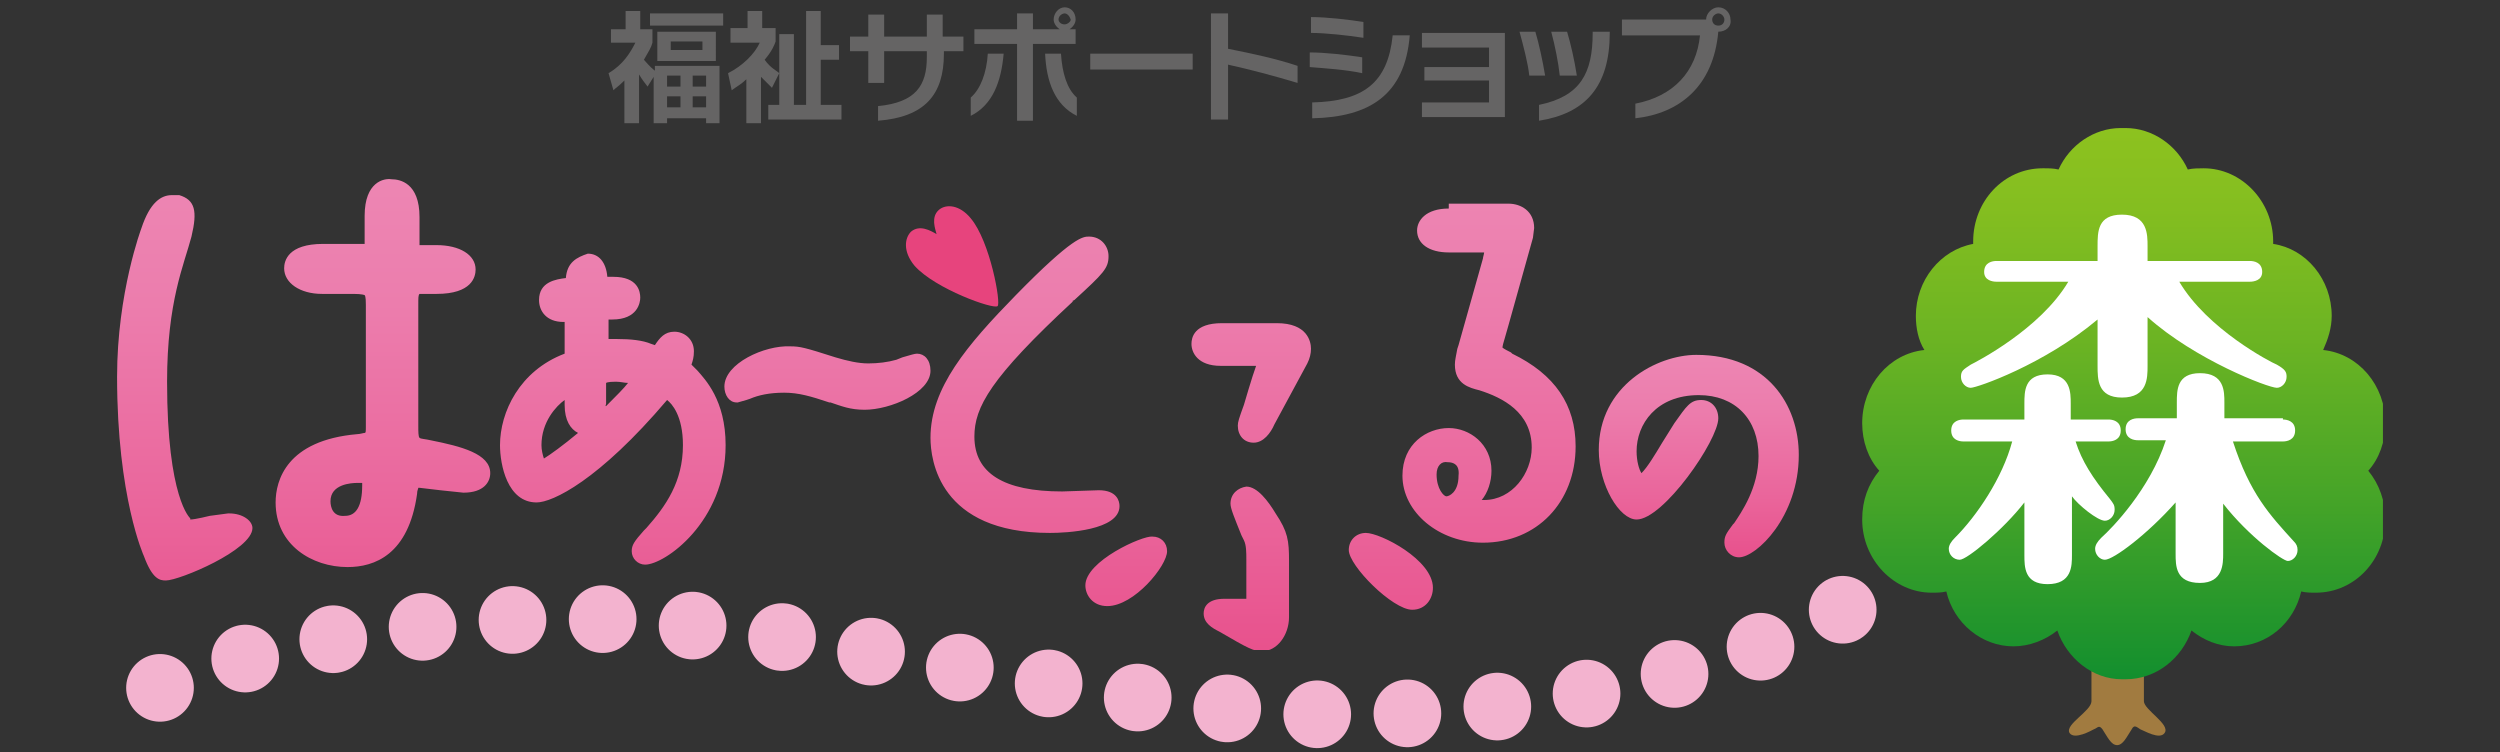 <?xml version="1.0" encoding="utf-8"?>
<!-- Generator: Adobe Illustrator 26.3.1, SVG Export Plug-In . SVG Version: 6.00 Build 0)  -->
<svg version="1.1" id="レイヤー_1" xmlns="http://www.w3.org/2000/svg" xmlns:xlink="http://www.w3.org/1999/xlink" x="0px"
	 y="0px" viewBox="0 0 205 61.7" style="enable-background:new 0 0 205 61.7;" xml:space="preserve">
<rect x="0" y="0" width="205" height="61.7" fill="#333333" stroke="none"/>
<style type="text/css">
	.st0{fill:#A17B40;}
	
		.st1{clip-path:url(#SVGID_00000078733996423394651070000011043833455908114828_);fill:url(#SVGID_00000022550190876662014740000005643516127888253323_);}
	.st2{fill:#FFFFFF;}
	.st3{fill:#E7447D;}
	
		.st4{clip-path:url(#SVGID_00000116198099128812094790000007601091824967702938_);fill:url(#SVGID_00000050631603078064241620000012875556992981859211_);}
	
		.st5{clip-path:url(#SVGID_00000068666085788127856540000004254033810134734986_);fill:url(#SVGID_00000098189579083051129050000016473176046670148485_);}
	.st6{fill:none;stroke:#F3B3CF;stroke-width:5.548;stroke-linecap:round;stroke-linejoin:round;stroke-dasharray:0,7.396;}
	.st7{fill:#656464;}
</style>
<g>
	<path class="st0" d="M175.8,57.5v-9.1h-4.3v9.1c0,0.8-2.2,1.9-1.8,2.6c0.4,0.6,1.8-0.2,2-0.3c0.3-0.1,0.4-0.4,0.7,0
		c0.4,0.6,0.7,1.3,1.2,1.3s0.8-0.7,1.2-1.3c0.2-0.4,0.4-0.2,0.7,0c0.3,0.1,1.6,0.9,2,0.3C178,59.4,175.8,58.2,175.8,57.5"/>
	<g>
		<defs>
			<path id="SVGID_1_" d="M174,10.5c0,0-0.1,0-0.1,0c-2.2,0-4.2,1.4-5.1,3.4c-0.4-0.1-0.8-0.1-1.3-0.1c-3.2,0-5.7,2.7-5.7,6V20
				c-2.7,0.5-4.7,3-4.7,5.9c0,1,0.2,2,0.7,2.8c-2.9,0.3-5.1,2.9-5.1,6c0,1.5,0.5,2.9,1.4,3.9c-0.9,1.1-1.4,2.4-1.4,4
				c0,3.3,2.6,6,5.7,6c0.4,0,0.8,0,1.2-0.1c0.6,2.6,2.9,4.5,5.5,4.5c1.3,0,2.6-0.5,3.6-1.3c0.8,2.3,2.9,4,5.3,4c0,0,0.1,0,0.1,0
				s0.1,0,0.2,0c2.5,0,4.6-1.7,5.4-4c1,0.8,2.2,1.3,3.5,1.3c2.7,0,4.9-1.9,5.5-4.5c0.4,0.1,0.8,0.1,1.2,0.1c3.2,0,5.7-2.7,5.7-6
				c0-1.5-0.5-2.9-1.4-4c0.9-1,1.4-2.4,1.4-3.9c0-3.1-2.2-5.7-5.1-6c0.4-0.9,0.7-1.8,0.7-2.8c0-3-2.1-5.5-4.8-5.9c0-0.1,0-0.2,0-0.2
				c0-3.3-2.6-6-5.7-6c-0.4,0-0.9,0-1.3,0.1c-0.9-2-2.9-3.4-5.1-3.4C174.1,10.5,174,10.5,174,10.5"/>
		</defs>
		<clipPath id="SVGID_00000080908298803437411820000014050864589761812621_">
			<use xlink:href="#SVGID_1_"  style="overflow:visible;"/>
		</clipPath>
		
			<linearGradient id="SVGID_00000154388531883670698400000009815719607185972126_" gradientUnits="userSpaceOnUse" x1="-485.032" y1="445.589" x2="-483.554" y2="445.589" gradientTransform="matrix(0 30.58 30.58 0 -13451.978 14842.644)">
			<stop  offset="0" style="stop-color:#8DC21F"/>
			<stop  offset="0.146" style="stop-color:#84BE20"/>
			<stop  offset="0.382" style="stop-color:#6CB423"/>
			<stop  offset="0.68" style="stop-color:#45A428"/>
			<stop  offset="1" style="stop-color:#138F2E"/>
		</linearGradient>
		
			<rect x="152.5" y="10.5" style="clip-path:url(#SVGID_00000080908298803437411820000014050864589761812621_);fill:url(#SVGID_00000154388531883670698400000009815719607185972126_);" width="42.9" height="45.2"/>
	</g>
	<path class="st2" d="M166,34.4v-1.3c0-1,0-2.4,1.9-2.4c1.9,0,1.9,1.5,1.9,2.4v1.3h3.1c0.3,0,1,0.1,1,0.9c0,0.8-0.7,0.9-1,0.9h-2.7
		c0.5,1.6,1.4,3,2.8,4.7c0.3,0.4,0.4,0.5,0.4,0.9c0,0.5-0.4,0.9-0.8,0.9c-0.6,0-2.2-1.3-2.7-2v4.8c0,0.9,0,2.4-2,2.4
		c-1.9,0-1.9-1.4-1.9-2.4v-4.3c-1.7,2.2-4.7,4.7-5.3,4.7c-0.5,0-0.9-0.4-0.9-0.9c0-0.3,0.2-0.6,0.5-0.9c1.8-1.8,3.9-4.9,4.7-7.9h-4
		c-0.3,0-1-0.1-1-0.9c0-0.8,0.7-0.9,1-0.9H166z M178.7,23.1c2.3,3.9,7.5,6.6,8,6.8c0.7,0.4,0.8,0.6,0.8,1c0,0.5-0.4,0.9-0.8,0.9
		c-0.7,0-6.7-2.3-10.6-5.8v4c0,1,0,2.6-2.1,2.6c-2,0-2-1.5-2-2.6v-3.8c-4.4,3.7-9.9,5.6-10.4,5.6c-0.4,0-0.8-0.4-0.8-0.9
		c0-0.5,0.2-0.6,0.8-1c0.4-0.2,5.7-2.9,8-6.8h-5.9c-0.3,0-1-0.1-1-0.8c0-0.8,0.7-0.9,1-0.9h8.3v-1.2c0-1.2,0-2.6,2-2.6
		c2.1,0,2.1,1.6,2.1,2.6v1.2h8.4c0.3,0,1,0.1,1,0.9c0,0.7-0.7,0.8-1,0.8H178.7z M187.2,34.4c0.3,0,1,0.1,1,0.9c0,0.8-0.7,0.9-1,0.9
		h-4.1c1.4,4.3,3,6,5,8.2c0.2,0.2,0.3,0.4,0.3,0.7c0,0.5-0.4,0.9-0.8,0.9c-0.4,0-3.2-2-5.3-4.7v4.1c0,0.8,0,2.4-1.9,2.4
		c-2,0-2-1.4-2-2.4v-4.2c-2.3,2.6-5.1,4.7-5.8,4.7c-0.4,0-0.8-0.4-0.8-0.9c0-0.3,0.2-0.6,0.5-0.9c0.9-0.8,4-4,5.3-8h-2.3
		c-0.3,0-1-0.1-1-0.9c0-0.8,0.7-0.9,1-0.9h3.2v-1.3c0-1,0-2.4,1.9-2.4c2,0,2,1.5,2,2.4v1.3H187.2z"/>
	<path class="st3" d="M77,17.2c0.6-0.5,1.7-0.4,2.6,0.7c1.6,1.9,2.5,7,2.2,7.2c-0.3,0.3-5.1-1.4-6.8-3.3c-1-1.2-0.8-2.3-0.3-2.8
		c0.7-0.6,1.6-0.1,2.1,0.2C76.7,18.8,76.3,17.8,77,17.2"/>
	<g>
		<defs>
			<path id="SVGID_00000001642308943374571360000017608180874112715966_" d="M89,48c0,0.8,0.6,1.7,1.8,1.7c2.2,0,4.9-3.3,4.9-4.5
				c0-0.7-0.5-1.2-1.2-1.2C93.7,43.9,89,46,89,48 M110.6,45.1c0,1.3,3.6,4.9,5.2,4.9c1.1,0,1.7-0.9,1.7-1.8c0-2.3-4.3-4.5-5.5-4.5
				C111.2,43.7,110.6,44.3,110.6,45.1 M100.9,41.3c0,0.4,0.3,1.1,0.9,2.6c0,0,0.2,0.4,0.2,0.4c0.2,0.4,0.2,1,0.2,1.6v2.3
				c0,0.4,0,0.7,0,0.9c-0.4,0-1.1,0-1.8,0c-1.4,0-1.7,0.7-1.7,1.2c0,0.8,0.7,1.2,1.3,1.5c2.4,1.4,2.8,1.6,3.5,1.6
				c1.2,0,2.2-1.3,2.2-2.8V46c0-1.7-0.1-2.4-1.1-3.9c-0.6-1-1.5-2.2-2.4-2.2C101.5,40,100.9,40.5,100.9,41.3 M53.5,28.5
				C53.5,28.5,53.5,28.5,53.5,28.5C53.5,28.5,53.5,28.5,53.5,28.5 M59.4,31.7c0,0.7,0.4,1.3,1,1.3c0,0,0,0,0.1,0l0.7-0.2
				c0,0,0.3-0.1,0.3-0.1c0.7-0.3,1.6-0.5,2.8-0.5c1.2,0,2.2,0.3,3.7,0.8c0,0,0.1,0,0.1,0c0.9,0.3,1.6,0.6,2.8,0.6
				c2.1,0,5.4-1.4,5.4-3.2c0-0.9-0.5-1.4-1.1-1.4c-0.2,0-0.5,0.1-1.2,0.3l-0.5,0.2c-0.7,0.2-1.5,0.3-2.3,0.3c-0.8,0-1.7-0.2-2.7-0.5
				c-2.5-0.8-2.9-0.9-3.7-0.9C62.7,28.3,59.4,29.8,59.4,31.7 M100.2,26.5c-2.3,0-2.5,1.2-2.5,1.7c0,0.7,0.5,1.8,2.4,1.8h2.9
				c-0.3,0.8-1,3.2-1,3.2c-0.4,1.1-0.5,1.4-0.5,1.7c0,0.8,0.5,1.4,1.3,1.4c0.8,0,1.4-0.8,1.7-1.5l2.7-5c0.2-0.4,0.3-0.8,0.3-1.2
				c0-0.6-0.3-2.1-2.8-2.1H100.2z M44.4,36.5c0-1.9,1.2-3.2,1.9-3.7v0.4c0,1.3,0.5,2,1.1,2.3c-1.2,1-2.3,1.8-2.8,2.1
				C44.5,37.3,44.4,36.9,44.4,36.5 M49.7,33.1v-1.3c0-0.2,0-0.4,0-0.4c0,0,0.1-0.1,0.8-0.1c0.4,0,0.7,0.1,1,0.1
				c-0.3,0.4-1,1.1-1.8,1.9C49.6,33.3,49.7,33.2,49.7,33.1 M46.4,22.8L46.4,22.8L46.4,22.8c-0.8,0.1-2.2,0.3-2.2,1.8
				c0,0.9,0.6,1.8,2,1.8h0.1v2.4c0,0,0,0.1,0,0.2c-3.7,1.4-5.3,4.8-5.3,7.5c0,1.6,0.6,4.7,3,4.7c1.3,0,5.1-1.8,10.7-8.4v0
				c0.4,0.3,1.3,1.3,1.3,3.7c0,3-1.4,5-3,6.8c0,0-0.2,0.2-0.2,0.2c-0.8,0.9-1,1.2-1,1.7c0,0.6,0.5,1.1,1.1,1.1
				c1.6,0,6.6-3.5,6.6-9.8c0-3.7-1.7-5.4-2.3-6.1c0,0-0.3-0.3-0.3-0.3c0,0-0.1-0.1-0.2-0.2l0,0c0.1-0.3,0.2-0.6,0.2-1.1
				c0-1-0.8-1.6-1.6-1.6c-0.8,0-1.2,0.5-1.6,1.1c0,0,0,0,0,0c0,0,0,0,0,0c0,0-0.3-0.1-0.3-0.1c-0.7-0.3-1.7-0.4-2.8-0.4
				c0,0-0.4,0-0.7,0v-1.6c0.2,0,0.3,0,0.3,0c2.1,0,2.3-1.4,2.3-1.8c0-0.5-0.2-1.7-2.2-1.7h-0.5c-0.1-1.2-0.7-1.9-1.6-1.9
				C47.3,21.1,46.5,21.5,46.4,22.8 M83.3,24.2C83.3,24.2,83.3,24.2,83.3,24.2c-4,4.1-7,7.6-7,11.7c0,1.8,0.7,7.8,9.8,7.8
				c1.3,0,5.7-0.2,5.7-2.2c0-0.4-0.2-1.3-1.7-1.3c0,0-3,0.1-3,0.1c-4.8,0-7.2-1.5-7.2-4.5c0-2.4,1.3-4.8,8.1-11.1c0,0-0.1,0-0.1,0
				l0.2-0.1c2.4-2.2,2.8-2.6,2.8-3.6c0-0.8-0.6-1.6-1.6-1.6C88.8,19.4,88,19.4,83.3,24.2 M117.8,38.9c0-0.7,0.4-1.1,0.9-1
				c0.5,0,1,0.2,0.9,1.1c0,1.4-0.8,1.7-1,1.7C118.4,40.7,117.8,40.1,117.8,38.9 M118.8,17.1c-1.9,0-2.6,1-2.6,1.8
				c0,1.1,1,1.8,2.6,1.8h2.4c0.3,0,0.4,0,0.5,0c0,0.1-0.1,0.4-0.1,0.5c0,0-2,7.1-2,7.1l-0.1,0.3c-0.1,0.6-0.2,0.9-0.2,1.3
				c0,1.6,1.2,1.9,2,2.1c1.9,0.6,4.3,1.8,4.3,4.7c0,2.1-1.6,4.3-3.9,4.3c-0.1,0-0.1,0-0.2,0c0.5-0.6,0.8-1.5,0.8-2.4
				c0-2.2-1.8-3.5-3.5-3.5c-1.8,0-3.8,1.3-3.8,3.9c0,3,3,5.5,6.6,5.5c4.4,0,7.6-3.3,7.6-7.9c0-3.4-1.7-5.9-5.2-7.6l-0.1-0.1
				c-0.2-0.1-0.6-0.3-0.7-0.4c0-0.1,0.1-0.5,0.2-0.8c0,0,0.1-0.3,2.3-8.2c0,0,0.1-0.8,0.1-0.8c0-1.4-1.1-2-2.1-2H118.8z M11.6,18.7
				c0,0-2,5.3-2,12.2c0,9.9,2.2,14.7,2.2,14.7c0.7,1.9,1.3,2,1.8,2c1.1,0,7.1-2.5,7.1-4.3c0-0.6-0.8-1.2-1.9-1.2c0,0,0,0-0.1,0
				l-1.5,0.2c0,0-1.2,0.3-1.6,0.3v-0.1c0,0-1.9-1.6-1.9-11.2c0-6.6,1.4-9.6,2-11.9c0.5-2.1,0.3-3-1-3.4C14.5,16,14.3,16,14.1,16
				C13.2,16,12.3,16.6,11.6,18.7 M27.1,41.1c0-1.4,1.7-1.5,2.2-1.5c0.3,0,0.4,0,0.4,0c0,0,0,0.1,0,0.1c0,0,0,0.1,0,0.1
				c0,1.7-0.5,2.5-1.4,2.5C27.3,42.4,27.1,41.6,27.1,41.1 M29.9,17.7v1.4c0,0.4,0,0.8,0,0.9H29h-2.5c-2.9,0-3.2,1.4-3.2,2
				c0,1.2,1.3,2.1,3.1,2.1H29c0.7,0,0.9,0.1,0.9,0.1c0.1,0.1,0.1,0.6,0.1,0.8v9.9c0,0.5,0,0.6-0.1,0.6c-0.1,0-0.4,0.1-0.6,0.1
				c-5.8,0.5-6.7,3.8-6.7,5.6c0,3.5,3,5.3,5.9,5.3c2.2,0,5-1,5.7-6c0-0.3,0.1-0.4,0.1-0.5h0.1l1.7,0.2l1.9,0.2
				c1.7,0,2.2-0.9,2.2-1.6c0-1.6-2.4-2.2-4.9-2.7c-0.4-0.1-0.8-0.1-0.9-0.2c-0.1-0.1-0.1-0.5-0.1-1V25c0-0.6,0-0.8,0.1-0.9
				c0.1,0,0.2,0,0.2,0h1.2c2.9,0,3.2-1.4,3.2-2c0-1.2-1.3-2-3.2-2h-1.2c0,0-0.1,0-0.2,0c0-0.2,0-0.7,0-0.9v-1.4
				c0-2.8-1.6-3.1-2.3-3.1C31.5,14.6,29.9,14.9,29.9,17.7"/>
		</defs>
		<clipPath id="SVGID_00000078730955654034344020000014357126319308121002_">
			<use xlink:href="#SVGID_00000001642308943374571360000017608180874112715966_"  style="overflow:visible;"/>
		</clipPath>
		
			<linearGradient id="SVGID_00000083066602642754402390000010944454473735446422_" gradientUnits="userSpaceOnUse" x1="-483.634" y1="443.386" x2="-482.155" y2="443.386" gradientTransform="matrix(0 26.166 26.166 0 -11532.064 12669.254)">
			<stop  offset="0" style="stop-color:#ED86B3"/>
			<stop  offset="0.272" style="stop-color:#EC7DAD"/>
			<stop  offset="0.713" style="stop-color:#EA659B"/>
			<stop  offset="1" style="stop-color:#E8528D"/>
		</linearGradient>
		
			<rect x="9.6" y="14.6" style="clip-path:url(#SVGID_00000078730955654034344020000014357126319308121002_);fill:url(#SVGID_00000083066602642754402390000010944454473735446422_);" width="119.8" height="38.7"/>
	</g>
	<g>
		<defs>
			<path id="SVGID_00000030473197393030035250000013922512816472715683_" d="M131.1,36.9c0,2.9,1.7,5.7,3.1,5.7
				c2.2,0,6.7-6.5,6.7-8.3c0-0.9-0.6-1.5-1.4-1.5c-0.9,0-1.2,0.5-2.2,1.9l-1,1.6c-0.6,1-1.2,2-1.7,2.5c-0.2-0.3-0.4-1-0.4-1.8
				c0-2.2,1.6-4.6,5.1-4.6c3,0,4.9,2,4.9,5c0,2.6-1.4,4.6-2,5.5l-0.1,0.1c-0.6,0.8-0.7,1-0.7,1.5c0,0.6,0.5,1.2,1.2,1.2
				c1.4,0,4.9-3.3,4.9-8.4c0-4.1-2.6-8.2-8.4-8.2C135.9,29.1,131.1,31.6,131.1,36.9"/>
		</defs>
		<clipPath id="SVGID_00000029743749605642600050000001581290705477746090_">
			<use xlink:href="#SVGID_00000030473197393030035250000013922512816472715683_"  style="overflow:visible;"/>
		</clipPath>
		
			<linearGradient id="SVGID_00000044881584397801152420000000737123990694354623_" gradientUnits="userSpaceOnUse" x1="-470.762" y1="435.255" x2="-469.284" y2="435.255" gradientTransform="matrix(0 11.226 11.226 0 -4746.576 5313.686)">
			<stop  offset="0" style="stop-color:#ED86B3"/>
			<stop  offset="0.272" style="stop-color:#EC7DAD"/>
			<stop  offset="0.713" style="stop-color:#EA659B"/>
			<stop  offset="1" style="stop-color:#E8528D"/>
		</linearGradient>
		
			<rect x="131.1" y="29.1" style="clip-path:url(#SVGID_00000029743749605642600050000001581290705477746090_);fill:url(#SVGID_00000044881584397801152420000000737123990694354623_);" width="16.5" height="16.6"/>
	</g>
	<path class="st6" d="M151.1,50c0,0-13.6,8.2-39,8.6c-22.9,0.4-47.5-8.9-69.4-7.8c-22,1-31,6.3-31,6.3"/>
	<g>
		<path class="st7" d="M53.1,7.1c-0.3-0.4-0.4-0.5-0.7-1v4h-1.2V6.6c-0.5,0.5-0.7,0.6-0.9,0.8L49.9,6c1.2-0.7,1.8-1.7,2.2-2.5h-2
			V2.4h1.2V0.9h1.2v1.5h1v1.1c-0.1,0.4-0.3,0.7-0.7,1.4c0.1,0.1,0.5,0.6,0.9,0.9V5.4H59v4.7h-1.1V9.7h-3.2v0.4h-1.1V6.3L53.1,7.1z
			 M59.3,2.1h-6v-1h6V2.1z M58.7,5h-4.8V2.6h4.8V5z M54.7,7.1h1.1V6.2h-1.1V7.1z M54.7,8.8h1.1V7.9h-1.1V8.8z M55,4.1h2.6V3.4H55
			V4.1z M56.8,7.1h1.1V6.2h-1.1V7.1z M56.8,8.8h1.1V7.9h-1.1V8.8z"/>
		<path class="st7" d="M63.3,7.2c-0.2-0.2-0.5-0.5-0.9-0.9v3.8h-1.2V6.5c-0.4,0.4-0.8,0.6-1.2,0.9L59.7,6c1.2-0.6,2.2-1.6,2.6-2.5
			h-2.4V2.3h1.4V0.9h1.2v1.4h1.1v1.1c-0.1,0.3-0.3,0.8-0.9,1.5c0.5,0.7,1,0.9,1.2,1.1L63.3,7.2z M66.1,0.9h1.2v2.8h1.5v1.2h-1.5v3.7
			H69v1.2h-6V8.6h0.9V2.8h1.2v5.8h1V0.9z"/>
		<path class="st7" d="M77.4,4.2v0.2c0,3.4-1.6,5.2-5.4,5.5V8.7c3.1-0.3,4-1.7,4-4V4.2h-3.5v2.6h-1.3V4.2h-1.5V3h1.5V1.2h1.3V3H76
			V1.2h1.3V3H79v1.2H77.4z"/>
		<path class="st7" d="M79.6,9.5V8C80.4,7.3,80.9,6,81,4.4h1.3C82.1,6.7,81.4,8.6,79.6,9.5 M87.7,2.4h0.5v1.2h-3.5v6.3h-1.3V3.6
			h-3.5V2.4h3.5V1.1h1.3v1.3h2.2c-0.3-0.2-0.5-0.5-0.5-0.8c0-0.5,0.4-1,0.9-1c0.5,0,0.9,0.4,0.9,1C88.2,1.9,88,2.2,87.7,2.4
			 M85.7,4.4H87C87.1,6,87.5,7.3,88.3,8v1.5C86.5,8.6,85.8,6.7,85.7,4.4 M87.3,1.1c-0.2,0-0.5,0.2-0.5,0.5C86.8,1.8,87,2,87.3,2
			c0.2,0,0.5-0.2,0.5-0.4C87.7,1.3,87.5,1.1,87.3,1.1"/>
		<rect x="89.4" y="4.4" class="st7" width="8.4" height="1.3"/>
		<path class="st7" d="M100.7,5.3v4.5h-1.4V1.1h1.4V4c2,0.4,3.9,0.8,5.7,1.4v1.4C104.4,6.2,102.5,5.7,100.7,5.3"/>
		<path class="st7" d="M107.4,5.5V4.3c1.3,0,3,0.2,4.3,0.4v1.3C110.3,5.7,108.6,5.6,107.4,5.5 M107.5,2.7V1.4c1.3,0,3,0.2,4.3,0.4
			v1.3C110.5,2.9,108.7,2.7,107.5,2.7 M107.6,9.7V8.4c4.2-0.1,6.2-1.6,6.6-5.5h1.4C115.2,7.8,112.3,9.6,107.6,9.7"/>
		<polygon class="st7" points="116.6,9.6 116.6,8.4 122.1,8.4 122.1,6.6 116.8,6.6 116.8,5.5 122.1,5.5 122.1,3.9 116.6,3.9 
			116.6,2.7 123.4,2.7 123.4,9.6 		"/>
		<path class="st7" d="M125.4,6.2c-0.1-1-0.5-2.5-0.8-3.6h1.3c0.3,1,0.6,2.4,0.8,3.6H125.4z M126.2,9.9V8.6c3.4-0.7,4.4-2.6,4.4-5.9
			V2.6h1.4v0.1C132,7.1,130,9.3,126.2,9.9 M127.9,6.2c-0.1-1-0.4-2.5-0.7-3.6h1.3c0.3,1,0.6,2.3,0.8,3.6H127.9z"/>
		<path class="st7" d="M140.9,2.6L140.9,2.6c-0.4,4.5-3.2,6.7-6.8,7.1V8.5c3.1-0.6,5-2.6,5.3-5.6h-6.4V1.6h6.9c0-0.5,0.5-1,1-1
			c0.6,0,1,0.5,1,1C142,2.2,141.5,2.6,140.9,2.6 M140.9,1.1c-0.2,0-0.5,0.2-0.5,0.5c0,0.3,0.2,0.5,0.5,0.5c0.3,0,0.5-0.2,0.5-0.5
			C141.4,1.4,141.2,1.1,140.9,1.1"/>
	</g>
</g>
</svg>
